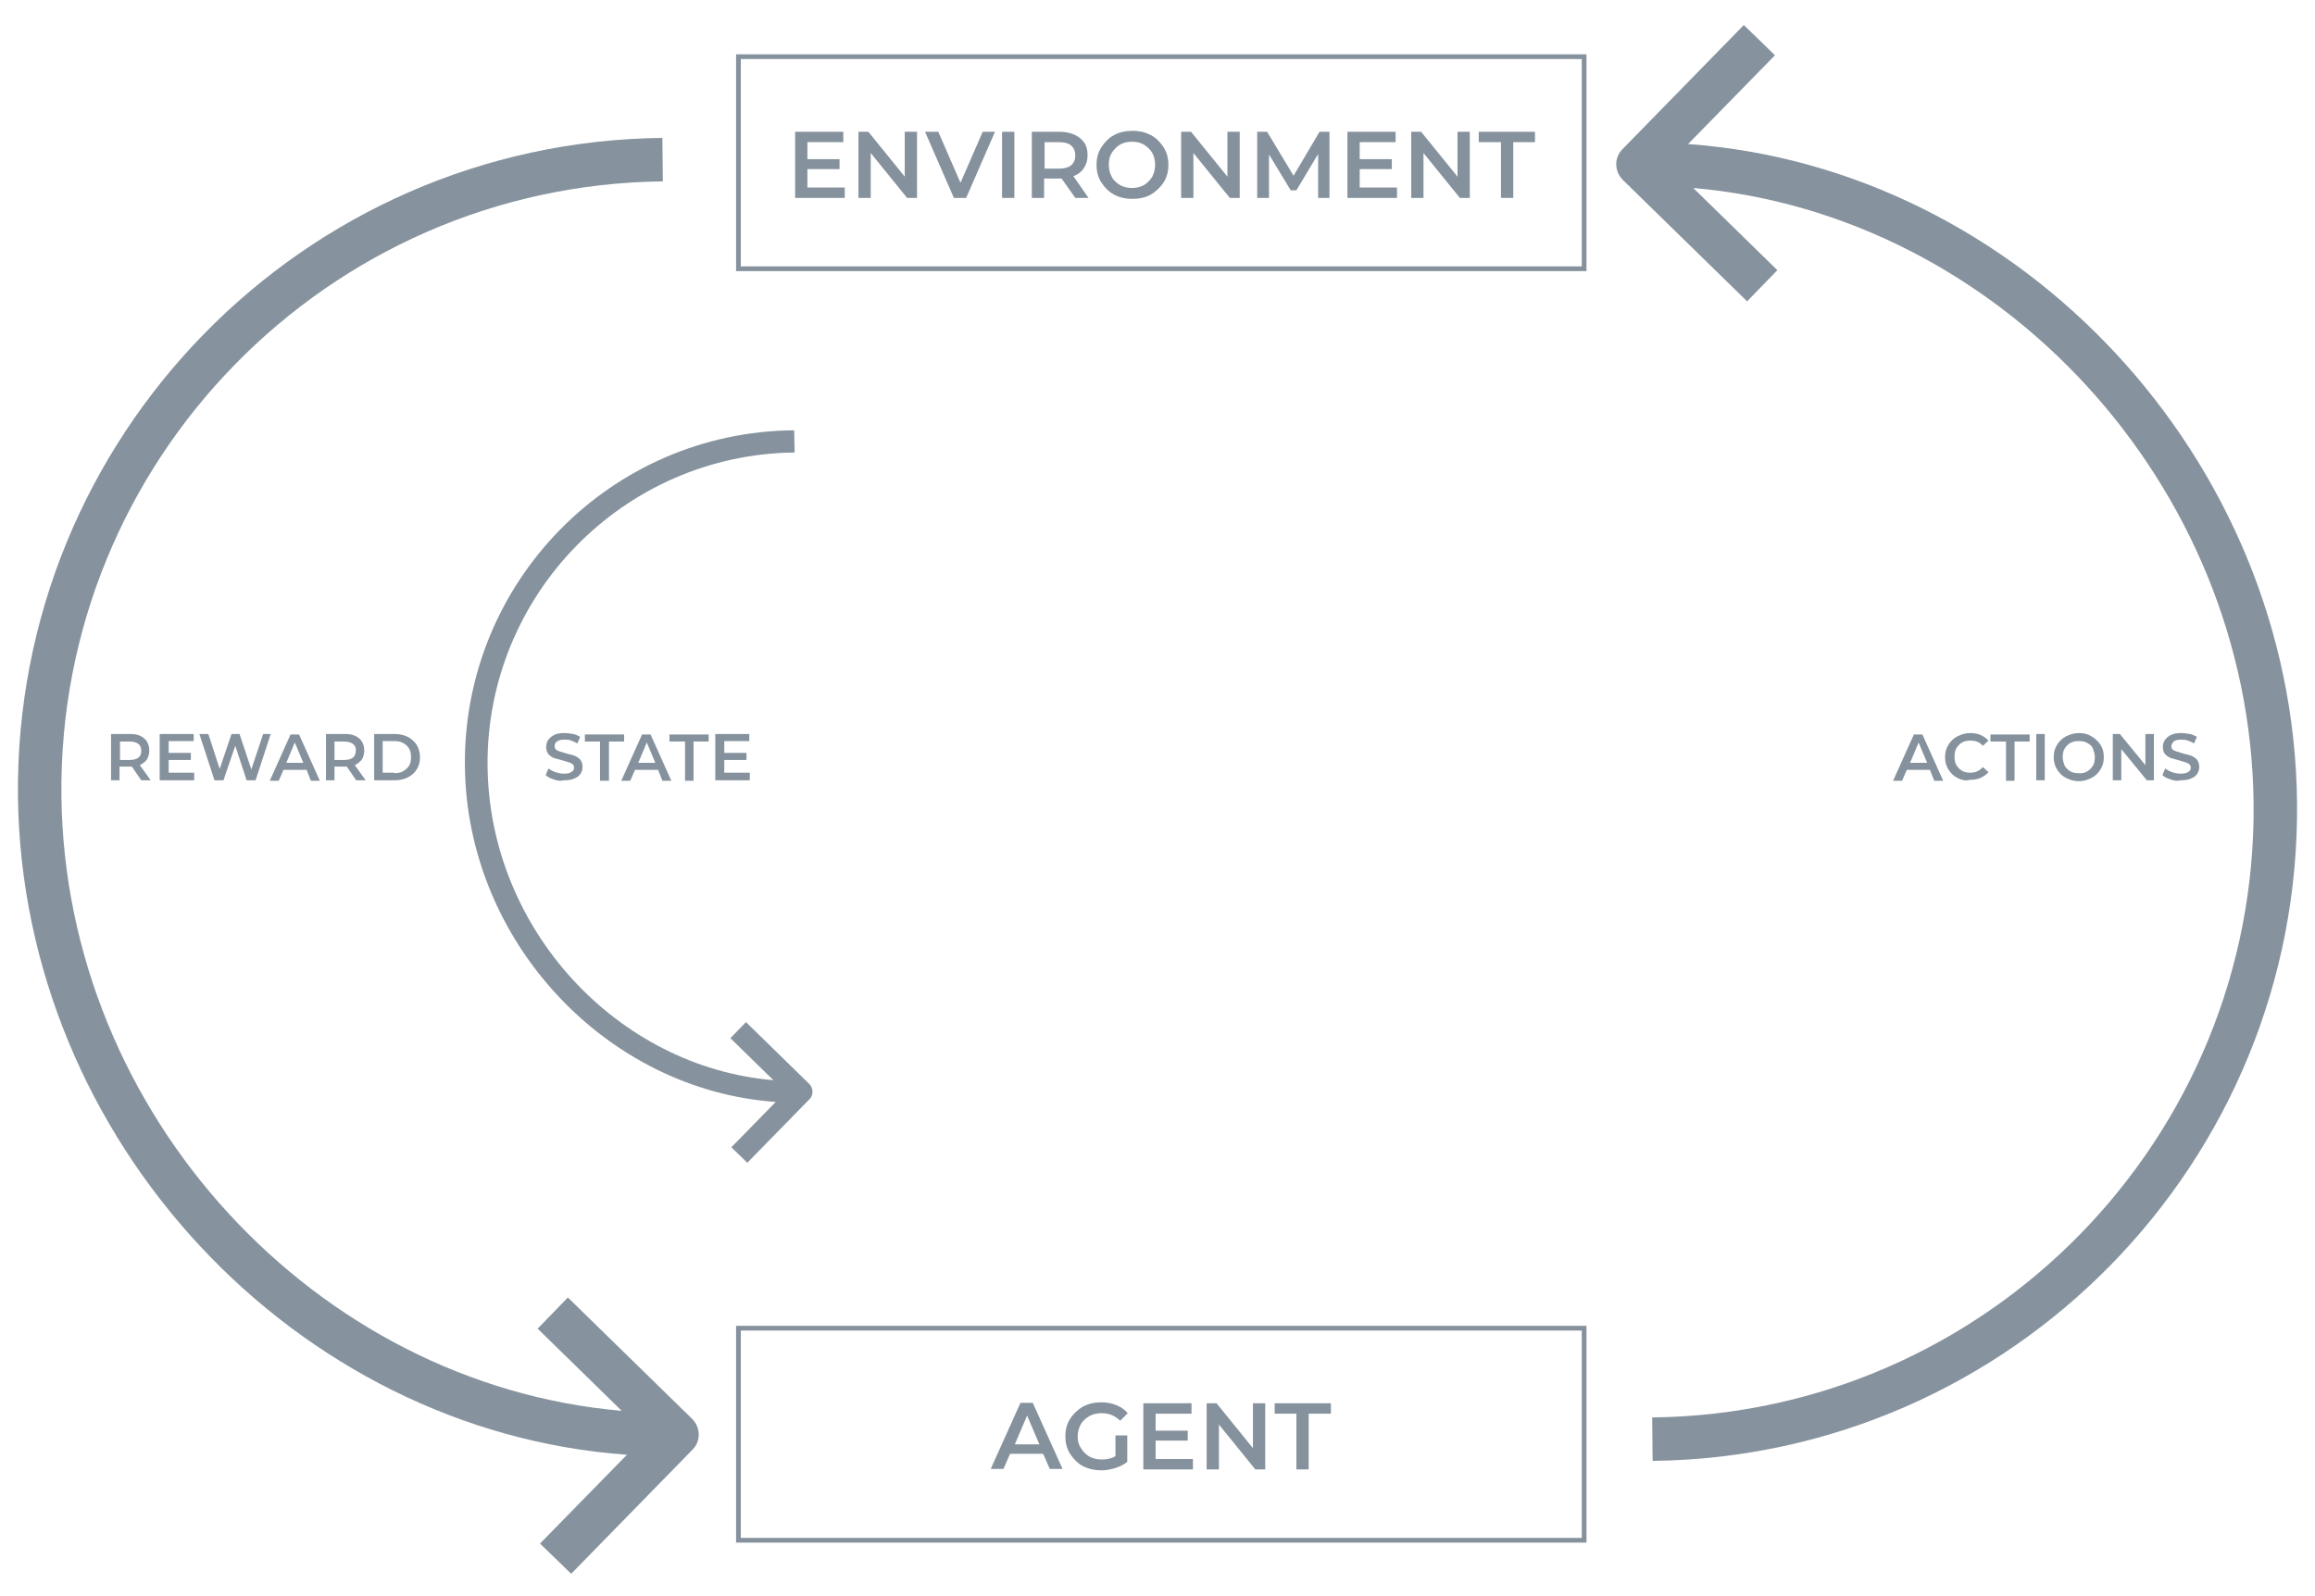 <svg xmlns="http://www.w3.org/2000/svg" xmlns:xlink="http://www.w3.org/1999/xlink" x="0px" y="0px" viewBox="0 0 490 338" style="enable-background:new 0 0 490 338;" xml:space="preserve">
<style type="text/css">
	.st0{fill:none;stroke:#85929D;stroke-linejoin:round;stroke-miterlimit:10;}
	.st1{fill:#85929D;}
	.st2{fill:#2C353B;}
	.st3{fill:none;stroke:#85929D;stroke-width:80;stroke-miterlimit:10;}
	.st4{fill:none;stroke:#85929D;stroke-width:70;stroke-linejoin:round;stroke-miterlimit:10;}
	.st5{clip-path:url(#SVGID_2_);}
	.st6{clip-path:url(#SVGID_4_);}
	.st7{clip-path:url(#SVGID_6_);}
	.st8{fill:#86939E;}
	.st9{clip-path:url(#SVGID_8_);}
	.st10{clip-path:url(#SVGID_10_);}
	.st11{clip-path:url(#SVGID_12_);}
	.st12{fill-rule:evenodd;clip-rule:evenodd;fill:#86939E;}
	.st13{clip-path:url(#SVGID_14_);}
	.st14{clip-path:url(#SVGID_16_);}
	.st15{clip-path:url(#SVGID_18_);}
	.st16{clip-path:url(#SVGID_20_);}
	.st17{clip-path:url(#SVGID_22_);}
	.st18{clip-path:url(#SVGID_24_);}
	.st19{clip-path:url(#SVGID_26_);}
	.st20{clip-path:url(#SVGID_28_);}
	.st21{clip-path:url(#SVGID_30_);}
	.st22{clip-path:url(#SVGID_32_);}
	.st23{clip-path:url(#SVGID_34_);}
	.st24{clip-path:url(#SVGID_36_);}
	.st25{clip-path:url(#SVGID_38_);}
	.st26{clip-path:url(#SVGID_40_);}
	.st27{clip-path:url(#SVGID_42_);}
	.st28{clip-path:url(#SVGID_44_);}
	.st29{clip-path:url(#SVGID_46_);}
	.st30{clip-path:url(#SVGID_48_);}
	.st31{clip-path:url(#SVGID_50_);}
	.st32{clip-path:url(#SVGID_52_);}
	.st33{clip-path:url(#SVGID_54_);}
	.st34{clip-path:url(#SVGID_56_);}
	.st35{clip-path:url(#SVGID_58_);}
	.st36{clip-path:url(#SVGID_60_);}
	.st37{fill:none;stroke:#86939E;stroke-miterlimit:10;}
	.st38{clip-path:url(#SVGID_62_);}
	.st39{clip-path:url(#SVGID_64_);}
	.st40{clip-path:url(#SVGID_66_);}
	.st41{clip-path:url(#SVGID_68_);}
	.st42{clip-path:url(#SVGID_70_);}
	.st43{clip-path:url(#SVGID_72_);}
	.st44{clip-path:url(#SVGID_74_);}
	.st45{clip-path:url(#SVGID_76_);}
	.st46{clip-path:url(#SVGID_78_);}
	.st47{clip-path:url(#SVGID_80_);}
	.st48{clip-path:url(#SVGID_82_);}
	.st49{clip-path:url(#SVGID_84_);}
	.st50{clip-path:url(#SVGID_86_);}
	.st51{clip-path:url(#SVGID_88_);}
	.st52{clip-path:url(#SVGID_90_);}
	.st53{clip-path:url(#SVGID_92_);}
	.st54{clip-path:url(#SVGID_94_);}
	.st55{clip-path:url(#SVGID_96_);}
	.st56{clip-path:url(#SVGID_98_);}
	.st57{clip-path:url(#SVGID_100_);}
	.st58{clip-path:url(#SVGID_102_);}
	.st59{clip-path:url(#SVGID_104_);}
	.st60{clip-path:url(#SVGID_106_);}
	.st61{clip-path:url(#SVGID_108_);}
	.st62{clip-path:url(#SVGID_110_);}
	.st63{clip-path:url(#SVGID_112_);}
	.st64{clip-path:url(#SVGID_114_);}
	.st65{clip-path:url(#SVGID_116_);}
	.st66{clip-path:url(#SVGID_118_);}
	.st67{clip-path:url(#SVGID_120_);}
	.st68{clip-path:url(#SVGID_122_);}
	.st69{clip-path:url(#SVGID_124_);}
	.st70{clip-path:url(#SVGID_126_);}
	.st71{clip-path:url(#SVGID_128_);}
	.st72{clip-path:url(#SVGID_130_);}
	.st73{clip-path:url(#SVGID_132_);}
	.st74{clip-path:url(#SVGID_134_);}
	.st75{clip-path:url(#SVGID_136_);}
	.st76{clip-path:url(#SVGID_138_);}
	.st77{clip-path:url(#SVGID_140_);}
	.st78{clip-path:url(#SVGID_142_);}
	.st79{clip-path:url(#SVGID_144_);}
	.st80{clip-path:url(#SVGID_146_);}
	.st81{clip-path:url(#SVGID_148_);}
	.st82{clip-path:url(#SVGID_150_);}
	.st83{clip-path:url(#SVGID_152_);}
	.st84{clip-path:url(#SVGID_154_);}
	.st85{clip-path:url(#SVGID_156_);}
	.st86{clip-path:url(#SVGID_158_);}
	.st87{clip-path:url(#SVGID_160_);}
	.st88{clip-path:url(#SVGID_162_);}
	.st89{clip-path:url(#SVGID_164_);}
	.st90{clip-path:url(#SVGID_166_);}
	.st91{clip-path:url(#SVGID_168_);}
	.st92{clip-path:url(#SVGID_170_);}
	.st93{clip-path:url(#SVGID_172_);}
	.st94{clip-path:url(#SVGID_174_);}
	.st95{clip-path:url(#SVGID_176_);}
	.st96{clip-path:url(#SVGID_178_);}
	.st97{clip-path:url(#SVGID_180_);}
	.st98{clip-path:url(#SVGID_182_);}
	.st99{clip-path:url(#SVGID_184_);}
	.st100{clip-path:url(#SVGID_186_);}
	.st101{clip-path:url(#SVGID_188_);}
	.st102{clip-path:url(#SVGID_190_);}
	.st103{clip-path:url(#SVGID_192_);}
	.st104{clip-path:url(#SVGID_194_);}
	.st105{clip-path:url(#SVGID_196_);}
	.st106{clip-path:url(#SVGID_198_);}
	.st107{clip-path:url(#SVGID_200_);}
	.st108{clip-path:url(#SVGID_202_);}
	.st109{clip-path:url(#SVGID_204_);}
	.st110{clip-path:url(#SVGID_206_);}
	.st111{clip-path:url(#SVGID_208_);}
	.st112{clip-path:url(#SVGID_210_);}
	.st113{clip-path:url(#SVGID_212_);}
	.st114{clip-path:url(#SVGID_214_);}
	.st115{clip-path:url(#SVGID_216_);}
	.st116{clip-path:url(#SVGID_218_);}
	.st117{clip-path:url(#SVGID_220_);}
	.st118{clip-path:url(#SVGID_222_);}
	.st119{clip-path:url(#SVGID_224_);}
	.st120{clip-path:url(#SVGID_226_);}
	.st121{clip-path:url(#SVGID_228_);}
	.st122{clip-path:url(#SVGID_230_);}
	.st123{clip-path:url(#SVGID_232_);}
	.st124{clip-path:url(#SVGID_234_);}
	.st125{clip-path:url(#SVGID_236_);}
	.st126{clip-path:url(#SVGID_238_);}
	.st127{clip-path:url(#SVGID_240_);}
	.st128{clip-path:url(#SVGID_242_);}
	.st129{clip-path:url(#SVGID_244_);}
	.st130{clip-path:url(#SVGID_246_);}
	.st131{clip-path:url(#SVGID_248_);}
	.st132{clip-path:url(#SVGID_250_);}
	.st133{clip-path:url(#SVGID_252_);}
	.st134{clip-path:url(#SVGID_254_);}
	.st135{clip-path:url(#SVGID_256_);}
	.st136{clip-path:url(#SVGID_258_);}
	.st137{fill:none;stroke:#85929D;stroke-miterlimit:10;}
	.st138{clip-path:url(#SVGID_260_);}
	.st139{clip-path:url(#SVGID_262_);}
	.st140{clip-path:url(#SVGID_264_);}
	.st141{clip-path:url(#SVGID_266_);}
	.st142{clip-path:url(#SVGID_268_);}
	.st143{clip-path:url(#SVGID_270_);}
	.st144{clip-path:url(#SVGID_272_);}
	.st145{clip-path:url(#SVGID_274_);}
	.st146{clip-path:url(#SVGID_276_);}
	.st147{fill:#FFFFFF;}
	.st148{fill:none;stroke:#86939E;stroke-width:2.667;stroke-miterlimit:8;}
	.st149{fill-rule:evenodd;clip-rule:evenodd;fill:#86939E;stroke:#86939E;stroke-width:1.333;stroke-miterlimit:8;}
	.st150{clip-path:url(#SVGID_278_);}
	.st151{clip-path:url(#SVGID_280_);}
	.st152{clip-path:url(#SVGID_282_);}
	.st153{clip-path:url(#SVGID_284_);}
	.st154{clip-path:url(#SVGID_286_);}
	.st155{clip-path:url(#SVGID_288_);}
	.st156{enable-background:new    ;}
	.st157{fill:none;stroke:#86939E;stroke-width:4;stroke-miterlimit:8;}
	.st158{fill:none;stroke:#86939E;stroke-miterlimit:8;}
</style>
<g id="KI">
</g>
<g id="ML">
	<g>
		<g>
			<path class="st1" d="M408.5,163h-4.9l-1,2.3h-1.9l4.4-9.8h1.8l4.4,9.8h-1.9L408.5,163z M407.9,161.5l-1.8-4.3l-1.8,4.3H407.9z"></path>
			<path class="st1" d="M414.3,164.7c-0.8-0.4-1.4-1-1.9-1.8c-0.5-0.8-0.7-1.6-0.7-2.6s0.2-1.8,0.7-2.6c0.5-0.8,1.1-1.4,1.9-1.8     s1.7-0.7,2.7-0.7c0.8,0,1.5,0.1,2.2,0.4s1.2,0.7,1.7,1.2l-1.2,1.1c-0.7-0.8-1.6-1.1-2.6-1.1c-0.7,0-1.3,0.1-1.8,0.4     s-0.9,0.7-1.2,1.2c-0.3,0.5-0.4,1.1-0.4,1.8s0.1,1.3,0.4,1.8c0.3,0.5,0.7,0.9,1.2,1.2s1.1,0.4,1.8,0.4c1,0,1.9-0.4,2.6-1.2     l1.2,1.1c-0.5,0.5-1,0.9-1.7,1.2c-0.7,0.3-1.4,0.4-2.2,0.4C416,165.4,415.1,165.1,414.3,164.7z"></path>
			<path class="st1" d="M424.5,157h-3.2v-1.5h8.3v1.5h-3.2v8.3h-1.8V157z"></path>
			<path class="st1" d="M431,155.4h1.8v9.8H431V155.4z"></path>
			<path class="st1" d="M437.3,164.7c-0.8-0.4-1.4-1-1.9-1.8s-0.7-1.6-0.7-2.6c0-1,0.2-1.8,0.7-2.6s1.1-1.4,1.9-1.8s1.7-0.7,2.7-0.7     c1,0,1.9,0.2,2.7,0.7s1.4,1,1.9,1.8c0.5,0.8,0.7,1.6,0.7,2.6s-0.2,1.8-0.7,2.6c-0.5,0.8-1.1,1.4-1.9,1.8     c-0.8,0.4-1.7,0.7-2.7,0.7C439,165.4,438.1,165.1,437.3,164.7z M441.8,163.3c0.5-0.3,0.9-0.7,1.2-1.2s0.4-1.1,0.4-1.8     s-0.2-1.2-0.4-1.8s-0.7-0.9-1.2-1.2c-0.5-0.3-1.1-0.4-1.8-0.4c-0.7,0-1.2,0.1-1.8,0.4c-0.5,0.3-0.9,0.7-1.2,1.2     c-0.3,0.5-0.4,1.1-0.4,1.8s0.2,1.2,0.4,1.8c0.3,0.5,0.7,0.9,1.2,1.2c0.5,0.3,1.1,0.4,1.8,0.4     C440.7,163.8,441.3,163.6,441.8,163.3z"></path>
			<path class="st1" d="M455.9,155.4v9.8h-1.5l-5.4-6.6v6.6h-1.8v-9.8h1.5l5.4,6.6v-6.6H455.9z"></path>
			<path class="st1" d="M459.4,165c-0.7-0.2-1.3-0.5-1.7-0.9l0.6-1.4c0.4,0.3,0.9,0.6,1.5,0.8s1.2,0.3,1.8,0.3     c0.7,0,1.3-0.1,1.6-0.4c0.4-0.2,0.5-0.5,0.5-0.9c0-0.3-0.1-0.5-0.3-0.7c-0.2-0.2-0.5-0.3-0.8-0.4c-0.3-0.1-0.7-0.2-1.3-0.4     c-0.7-0.2-1.4-0.4-1.8-0.5c-0.5-0.2-0.9-0.5-1.2-0.8s-0.5-0.9-0.5-1.5c0-0.5,0.1-1,0.4-1.5c0.3-0.4,0.7-0.8,1.3-1.1     c0.6-0.3,1.3-0.4,2.2-0.4c0.6,0,1.2,0.1,1.8,0.2s1.1,0.4,1.5,0.6l-0.6,1.4c-0.4-0.3-0.9-0.4-1.3-0.6s-0.9-0.2-1.4-0.2     c-0.7,0-1.3,0.1-1.6,0.4s-0.5,0.6-0.5,1c0,0.3,0.1,0.5,0.3,0.7c0.2,0.2,0.5,0.3,0.8,0.4c0.3,0.1,0.7,0.2,1.3,0.4     c0.7,0.2,1.3,0.3,1.8,0.5c0.5,0.2,0.9,0.5,1.2,0.8c0.3,0.4,0.5,0.9,0.5,1.5c0,0.5-0.1,1-0.4,1.5c-0.3,0.4-0.7,0.8-1.3,1     c-0.6,0.3-1.3,0.4-2.2,0.4C460.8,165.4,460.1,165.3,459.4,165z"></path>
		</g>
		<g>
			<path class="st1" d="M117.2,165c-0.7-0.2-1.3-0.5-1.7-0.9l0.6-1.4c0.4,0.3,0.9,0.6,1.5,0.8c0.6,0.2,1.2,0.3,1.8,0.3     c0.7,0,1.3-0.1,1.6-0.4c0.4-0.2,0.5-0.5,0.5-0.9c0-0.3-0.1-0.5-0.3-0.7c-0.2-0.2-0.5-0.3-0.8-0.4c-0.3-0.1-0.7-0.2-1.3-0.4     c-0.7-0.2-1.4-0.4-1.8-0.5s-0.9-0.5-1.2-0.8c-0.3-0.4-0.5-0.9-0.5-1.5c0-0.5,0.1-1,0.4-1.5c0.3-0.4,0.7-0.8,1.3-1.1     s1.3-0.4,2.2-0.4c0.6,0,1.2,0.1,1.8,0.2c0.6,0.1,1.1,0.4,1.5,0.6l-0.6,1.4c-0.4-0.3-0.9-0.4-1.3-0.6s-0.9-0.2-1.4-0.2     c-0.7,0-1.3,0.1-1.6,0.4c-0.4,0.2-0.5,0.6-0.5,1c0,0.3,0.1,0.5,0.3,0.7c0.2,0.2,0.5,0.3,0.8,0.4c0.3,0.1,0.7,0.2,1.3,0.4     c0.7,0.2,1.3,0.3,1.8,0.5c0.5,0.2,0.9,0.5,1.2,0.8c0.3,0.4,0.5,0.9,0.5,1.5c0,0.5-0.1,1-0.4,1.5c-0.3,0.4-0.7,0.8-1.3,1     c-0.6,0.3-1.3,0.4-2.2,0.4C118.6,165.4,117.9,165.3,117.2,165z"></path>
			<path class="st1" d="M127,157h-3.2v-1.5h8.3v1.5h-3.2v8.3H127V157z"></path>
			<path class="st1" d="M139.3,163h-4.9l-1,2.3h-1.9l4.4-9.8h1.8l4.4,9.8h-1.9L139.3,163z M138.7,161.5l-1.8-4.3l-1.8,4.3H138.7z"></path>
			<path class="st1" d="M144.9,157h-3.2v-1.5h8.3v1.5h-3.2v8.3h-1.8V157z"></path>
			<path class="st1" d="M158.7,163.7v1.5h-7.3v-9.8h7.2v1.5h-5.3v2.5h4.7v1.5h-4.7v2.7H158.7z"></path>
		</g>
		<g>
			<path class="st1" d="M29.9,165.2l-2-2.9c-0.1,0-0.2,0-0.4,0h-2.2v2.9h-1.8v-9.8h4c0.8,0,1.6,0.1,2.2,0.4c0.6,0.3,1.1,0.7,1.4,1.2     c0.3,0.5,0.5,1.1,0.5,1.9c0,0.7-0.2,1.4-0.5,1.9c-0.4,0.5-0.9,0.9-1.5,1.2l2.3,3.2H29.9z M29.3,157.5c-0.4-0.3-1-0.5-1.8-0.5     h-2.1v3.9h2.1c0.8,0,1.4-0.2,1.8-0.5c0.4-0.3,0.6-0.8,0.6-1.4C29.9,158.3,29.7,157.8,29.3,157.5z"></path>
			<path class="st1" d="M41.1,163.7v1.5h-7.3v-9.8h7.2v1.5h-5.3v2.5h4.7v1.5h-4.7v2.7H41.1z"></path>
			<path class="st1" d="M57.3,155.4l-3.2,9.8h-1.9l-2.4-7.3l-2.5,7.3h-1.9l-3.2-9.8h1.9l2.4,7.4l2.5-7.4h1.7l2.5,7.5l2.5-7.5H57.3z"></path>
			<path class="st1" d="M64.9,163H60l-1,2.3h-1.9l4.4-9.8h1.8l4.4,9.8h-1.9L64.9,163z M64.2,161.5l-1.8-4.3l-1.8,4.3H64.2z"></path>
			<path class="st1" d="M75.4,165.2l-2-2.9c-0.1,0-0.2,0-0.4,0h-2.2v2.9H69v-9.8h4c0.8,0,1.6,0.1,2.2,0.4c0.6,0.3,1.1,0.7,1.4,1.2     c0.3,0.5,0.5,1.1,0.5,1.9c0,0.7-0.2,1.4-0.5,1.9c-0.4,0.5-0.9,0.9-1.5,1.2l2.3,3.2H75.4z M74.7,157.5c-0.4-0.3-1-0.5-1.8-0.5     h-2.1v3.9h2.1c0.8,0,1.4-0.2,1.8-0.5c0.4-0.3,0.6-0.8,0.6-1.4C75.4,158.3,75.1,157.8,74.7,157.5z"></path>
			<path class="st1" d="M79.2,155.4h4.3c1,0,2,0.2,2.8,0.6c0.8,0.4,1.4,1,1.9,1.7c0.4,0.7,0.7,1.6,0.7,2.6s-0.2,1.8-0.7,2.6     c-0.4,0.7-1.1,1.3-1.9,1.7c-0.8,0.4-1.7,0.6-2.8,0.6h-4.3V155.4z M83.4,163.7c0.7,0,1.4-0.1,1.9-0.4c0.5-0.3,1-0.7,1.3-1.2     s0.4-1.1,0.4-1.8s-0.1-1.3-0.4-1.8s-0.7-0.9-1.3-1.2c-0.5-0.3-1.2-0.4-1.9-0.4H81v6.7H83.4z"></path>
		</g>
		<g>
			<defs>
				
					<rect id="SVGID_259_" x="256.2" y="49.9" transform="matrix(0.699 -0.715 0.715 0.699 -8.064 319.712)" width="239.1" height="239.1"></rect>
			</defs>
			<clipPath id="SVGID_2_">
				<use xlink:href="#SVGID_259_" style="overflow:visible;"></use>
			</clipPath>
			<g class="st5">
				<g>
					<defs>
						
							<rect id="SVGID_261_" x="256.2" y="49.9" transform="matrix(0.699 -0.715 0.715 0.699 -8.064 319.712)" width="239.1" height="239.1"></rect>
					</defs>
					<clipPath id="SVGID_4_">
						<use xlink:href="#SVGID_261_" style="overflow:visible;"></use>
					</clipPath>
					<g class="st6">
						<g>
							<defs>
								
									<rect id="SVGID_263_" x="256.2" y="49.9" transform="matrix(0.699 -0.715 0.715 0.699 -8.064 319.712)" width="239.1" height="239.1"></rect>
							</defs>
							<clipPath id="SVGID_6_">
								<use xlink:href="#SVGID_263_" style="overflow:visible;"></use>
							</clipPath>
							<g class="st7">
								<path class="st8" d="M486.2,169.8c-0.8-72.8-58.8-134.3-128.9-139.3l18.4-18.8l-6.6-6.4l-25.7,26.3          c-1.8,1.8-1.7,4.7,0.1,6.5l26.3,25.7l6.4-6.6l-17.8-17.4c64.6,5.6,117.8,62.6,118.6,130.1c0.8,71-56.3,129.4-127.3,130.2          l0.1,9.2C425.9,308.4,487,245.9,486.2,169.8z"></path>
							</g>
						</g>
					</g>
				</g>
			</g>
		</g>
		<g>
			<defs>
				
					<rect id="SVGID_265_" x="-5.3" y="49.5" transform="matrix(0.699 -0.715 0.715 0.699 -86.502 132.56)" width="239.1" height="239.1"></rect>
			</defs>
			<clipPath id="SVGID_8_">
				<use xlink:href="#SVGID_265_" style="overflow:visible;"></use>
			</clipPath>
			<g class="st9">
				<g>
					<defs>
						
							<rect id="SVGID_267_" x="-5.3" y="49.5" transform="matrix(0.699 -0.715 0.715 0.699 -86.502 132.56)" width="239.1" height="239.1"></rect>
					</defs>
					<clipPath id="SVGID_10_">
						<use xlink:href="#SVGID_267_" style="overflow:visible;"></use>
					</clipPath>
					<g class="st10">
						<g>
							<defs>
								
									<rect id="SVGID_269_" x="-5.3" y="49.5" transform="matrix(0.699 -0.715 0.715 0.699 -86.502 132.56)" width="239.1" height="239.1"></rect>
							</defs>
							<clipPath id="SVGID_12_">
								<use xlink:href="#SVGID_269_" style="overflow:visible;"></use>
							</clipPath>
							<g class="st11">
								<path class="st8" d="M3.8,168.7C4.7,241.5,62.6,303,132.7,308l-18.4,18.8l6.6,6.4l25.7-26.3c1.8-1.8,1.7-4.7-0.1-6.5          l-26.3-25.7l-6.4,6.6l17.8,17.4C66.9,293.1,13.8,236.1,13,168.6c-0.8-71,56.3-129.4,127.3-130.2l-0.1-9.2          C64.1,30,3,92.6,3.8,168.7z"></path>
							</g>
						</g>
					</g>
				</g>
			</g>
		</g>
		<g>
			<defs>
				
					<rect id="SVGID_271_" x="93.7" y="101.3" transform="matrix(0.699 -0.715 0.715 0.699 -69.512 159.541)" width="122.1" height="122.1"></rect>
			</defs>
			<clipPath id="SVGID_14_">
				<use xlink:href="#SVGID_271_" style="overflow:visible;"></use>
			</clipPath>
			<g class="st13">
				<g>
					<defs>
						
							<rect id="SVGID_273_" x="93.7" y="101.3" transform="matrix(0.699 -0.715 0.715 0.699 -69.512 159.541)" width="122.1" height="122.1"></rect>
					</defs>
					<clipPath id="SVGID_16_">
						<use xlink:href="#SVGID_273_" style="overflow:visible;"></use>
					</clipPath>
					<g class="st14">
						<g>
							<defs>
								
									<rect id="SVGID_275_" x="93.7" y="101.3" transform="matrix(0.699 -0.715 0.715 0.699 -69.512 159.541)" width="122.1" height="122.1"></rect>
							</defs>
							<clipPath id="SVGID_18_">
								<use xlink:href="#SVGID_275_" style="overflow:visible;"></use>
							</clipPath>
							<g class="st15">
								<path class="st8" d="M98.4,162.2c0.4,37.2,30,68.6,65.8,71.1l-9.4,9.6l3.4,3.3l13.1-13.4c0.9-0.9,0.9-2.4,0-3.3l-13.4-13.1          l-3.3,3.4l9.1,8.9c-33-2.8-60.1-31.9-60.5-66.4c-0.4-36.2,28.7-66.1,65-66.5l-0.1-4.7C129.2,91.4,98,123.3,98.4,162.2z"></path>
							</g>
						</g>
					</g>
				</g>
			</g>
		</g>
		<g>
			<rect x="156.3" y="12" class="st137" width="179" height="44.9"></rect>
			<g>
				<path class="st1" d="M178.8,39.7v2.2h-10.5v-14h10.2v2.2h-7.6v3.6h6.8v2.1h-6.8v3.9H178.8z"></path>
				<path class="st1" d="M194.1,27.9v14H192l-7.7-9.5v9.5h-2.6v-14h2.1l7.7,9.5v-9.5H194.1z"></path>
				<path class="st1" d="M210.6,27.9l-6.1,14h-2.6l-6.1-14h2.8l4.7,10.8l4.7-10.8H210.6z"></path>
				<path class="st1" d="M212.1,27.9h2.6v14h-2.6V27.9z"></path>
				<path class="st1" d="M227.6,41.9l-2.9-4.1c-0.1,0-0.3,0-0.5,0h-3.2v4.1h-2.6v-14h5.8c1.2,0,2.3,0.2,3.2,0.6      c0.9,0.4,1.6,1,2.1,1.7c0.5,0.7,0.7,1.6,0.7,2.7c0,1.1-0.3,2-0.8,2.7c-0.5,0.8-1.2,1.3-2.2,1.7l3.2,4.6H227.6z M226.7,30.8      c-0.6-0.5-1.4-0.7-2.6-0.7h-3v5.6h3c1.1,0,2-0.2,2.6-0.7c0.6-0.5,0.9-1.2,0.9-2.1C227.6,32,227.3,31.3,226.7,30.8z"></path>
				<path class="st1" d="M235.8,41.2c-1.1-0.6-2-1.5-2.7-2.6c-0.7-1.1-1-2.3-1-3.7s0.3-2.6,1-3.7c0.7-1.1,1.6-2,2.7-2.6      c1.1-0.6,2.4-0.9,3.9-0.9s2.7,0.3,3.9,0.9c1.1,0.6,2,1.5,2.7,2.6c0.7,1.1,1,2.3,1,3.7c0,1.4-0.3,2.6-1,3.7      c-0.7,1.1-1.6,1.9-2.7,2.6c-1.1,0.6-2.4,0.9-3.9,0.9S236.9,41.8,235.8,41.2z M242.1,39.2c0.7-0.4,1.3-1,1.8-1.8      c0.4-0.8,0.6-1.6,0.6-2.5c0-0.9-0.2-1.8-0.6-2.5s-1-1.3-1.8-1.8c-0.7-0.4-1.6-0.6-2.5-0.6s-1.8,0.2-2.5,0.6      c-0.7,0.4-1.3,1-1.8,1.8s-0.6,1.6-0.6,2.5c0,0.9,0.2,1.8,0.6,2.5c0.4,0.8,1,1.3,1.8,1.8c0.7,0.4,1.6,0.6,2.5,0.6      S241.4,39.6,242.1,39.2z"></path>
				<path class="st1" d="M262.4,27.9v14h-2.1l-7.7-9.5v9.5h-2.6v-14h2.1l7.7,9.5v-9.5H262.4z"></path>
				<path class="st1" d="M279,41.9l0-9.3l-4.6,7.7h-1.2l-4.6-7.6v9.2h-2.5v-14h2.1l5.6,9.3l5.5-9.3h2.1l0,14H279z"></path>
				<path class="st1" d="M295.7,39.7v2.2h-10.5v-14h10.2v2.2h-7.6v3.6h6.8v2.1h-6.8v3.9H295.7z"></path>
				<path class="st1" d="M311.1,27.9v14h-2.1l-7.7-9.5v9.5h-2.6v-14h2.1l7.7,9.5v-9.5H311.1z"></path>
				<path class="st1" d="M317.7,30.1H313v-2.2h11.9v2.2h-4.6v11.8h-2.6V30.1z"></path>
			</g>
		</g>
		<g>
			<g>
				<path class="st1" d="M220.8,307.8h-7l-1.4,3.2h-2.7l6.3-14h2.6l6.3,14h-2.7L220.8,307.8z M220,305.8l-2.6-6.1l-2.6,6.1H220z"></path>
				<path class="st1" d="M236.1,303.9h2.5v5.6c-0.7,0.6-1.6,1-2.5,1.3c-1,0.3-1.9,0.5-3,0.5c-1.4,0-2.7-0.3-3.9-0.9      c-1.1-0.6-2-1.5-2.7-2.6c-0.7-1.1-1-2.3-1-3.7c0-1.4,0.3-2.6,1-3.7c0.7-1.1,1.6-1.9,2.7-2.6c1.2-0.6,2.4-0.9,3.9-0.9      c1.2,0,2.2,0.2,3.2,0.6c1,0.4,1.8,1,2.4,1.7l-1.6,1.6c-1.1-1.1-2.4-1.6-3.9-1.6c-1,0-1.9,0.2-2.6,0.6s-1.4,1-1.8,1.7      c-0.4,0.7-0.7,1.6-0.7,2.6c0,0.9,0.2,1.8,0.7,2.5c0.4,0.7,1,1.3,1.8,1.8c0.8,0.4,1.6,0.6,2.6,0.6c1.1,0,2.1-0.2,2.9-0.7V303.9z"></path>
				<path class="st1" d="M252.5,308.9v2.2H242v-14h10.2v2.2h-7.6v3.6h6.8v2.1h-6.8v3.9H252.5z"></path>
				<path class="st1" d="M267.8,297.1v14h-2.1l-7.7-9.5v9.5h-2.6v-14h2.1l7.7,9.5v-9.5H267.8z"></path>
				<path class="st1" d="M274.4,299.3h-4.6v-2.2h11.9v2.2H277v11.8h-2.6V299.3z"></path>
			</g>
			<g>
				<path class="st1" d="M335.8,326.6h-180v-45.9h180V326.6z M156.8,325.6h178v-43.9h-178V325.6z"></path>
			</g>
		</g>
	</g>
</g>
<g id="DL">
</g>
<g id="AI_as_a_Service">
</g>
<g id="Amazon_AI_Services">
</g>
<g id="Azure_AI">
</g>
<g id="RPA">
</g>
<g id="Predictive_Analytics">
</g>
<g id="Bots">
</g>
<g id="Verarbeitung_nat&#xFC;rlicher_Sprache">
</g>
<g>
</g>
<g id="Business_Inteligence">
</g>
<g id="Scrum">
</g>
</svg>